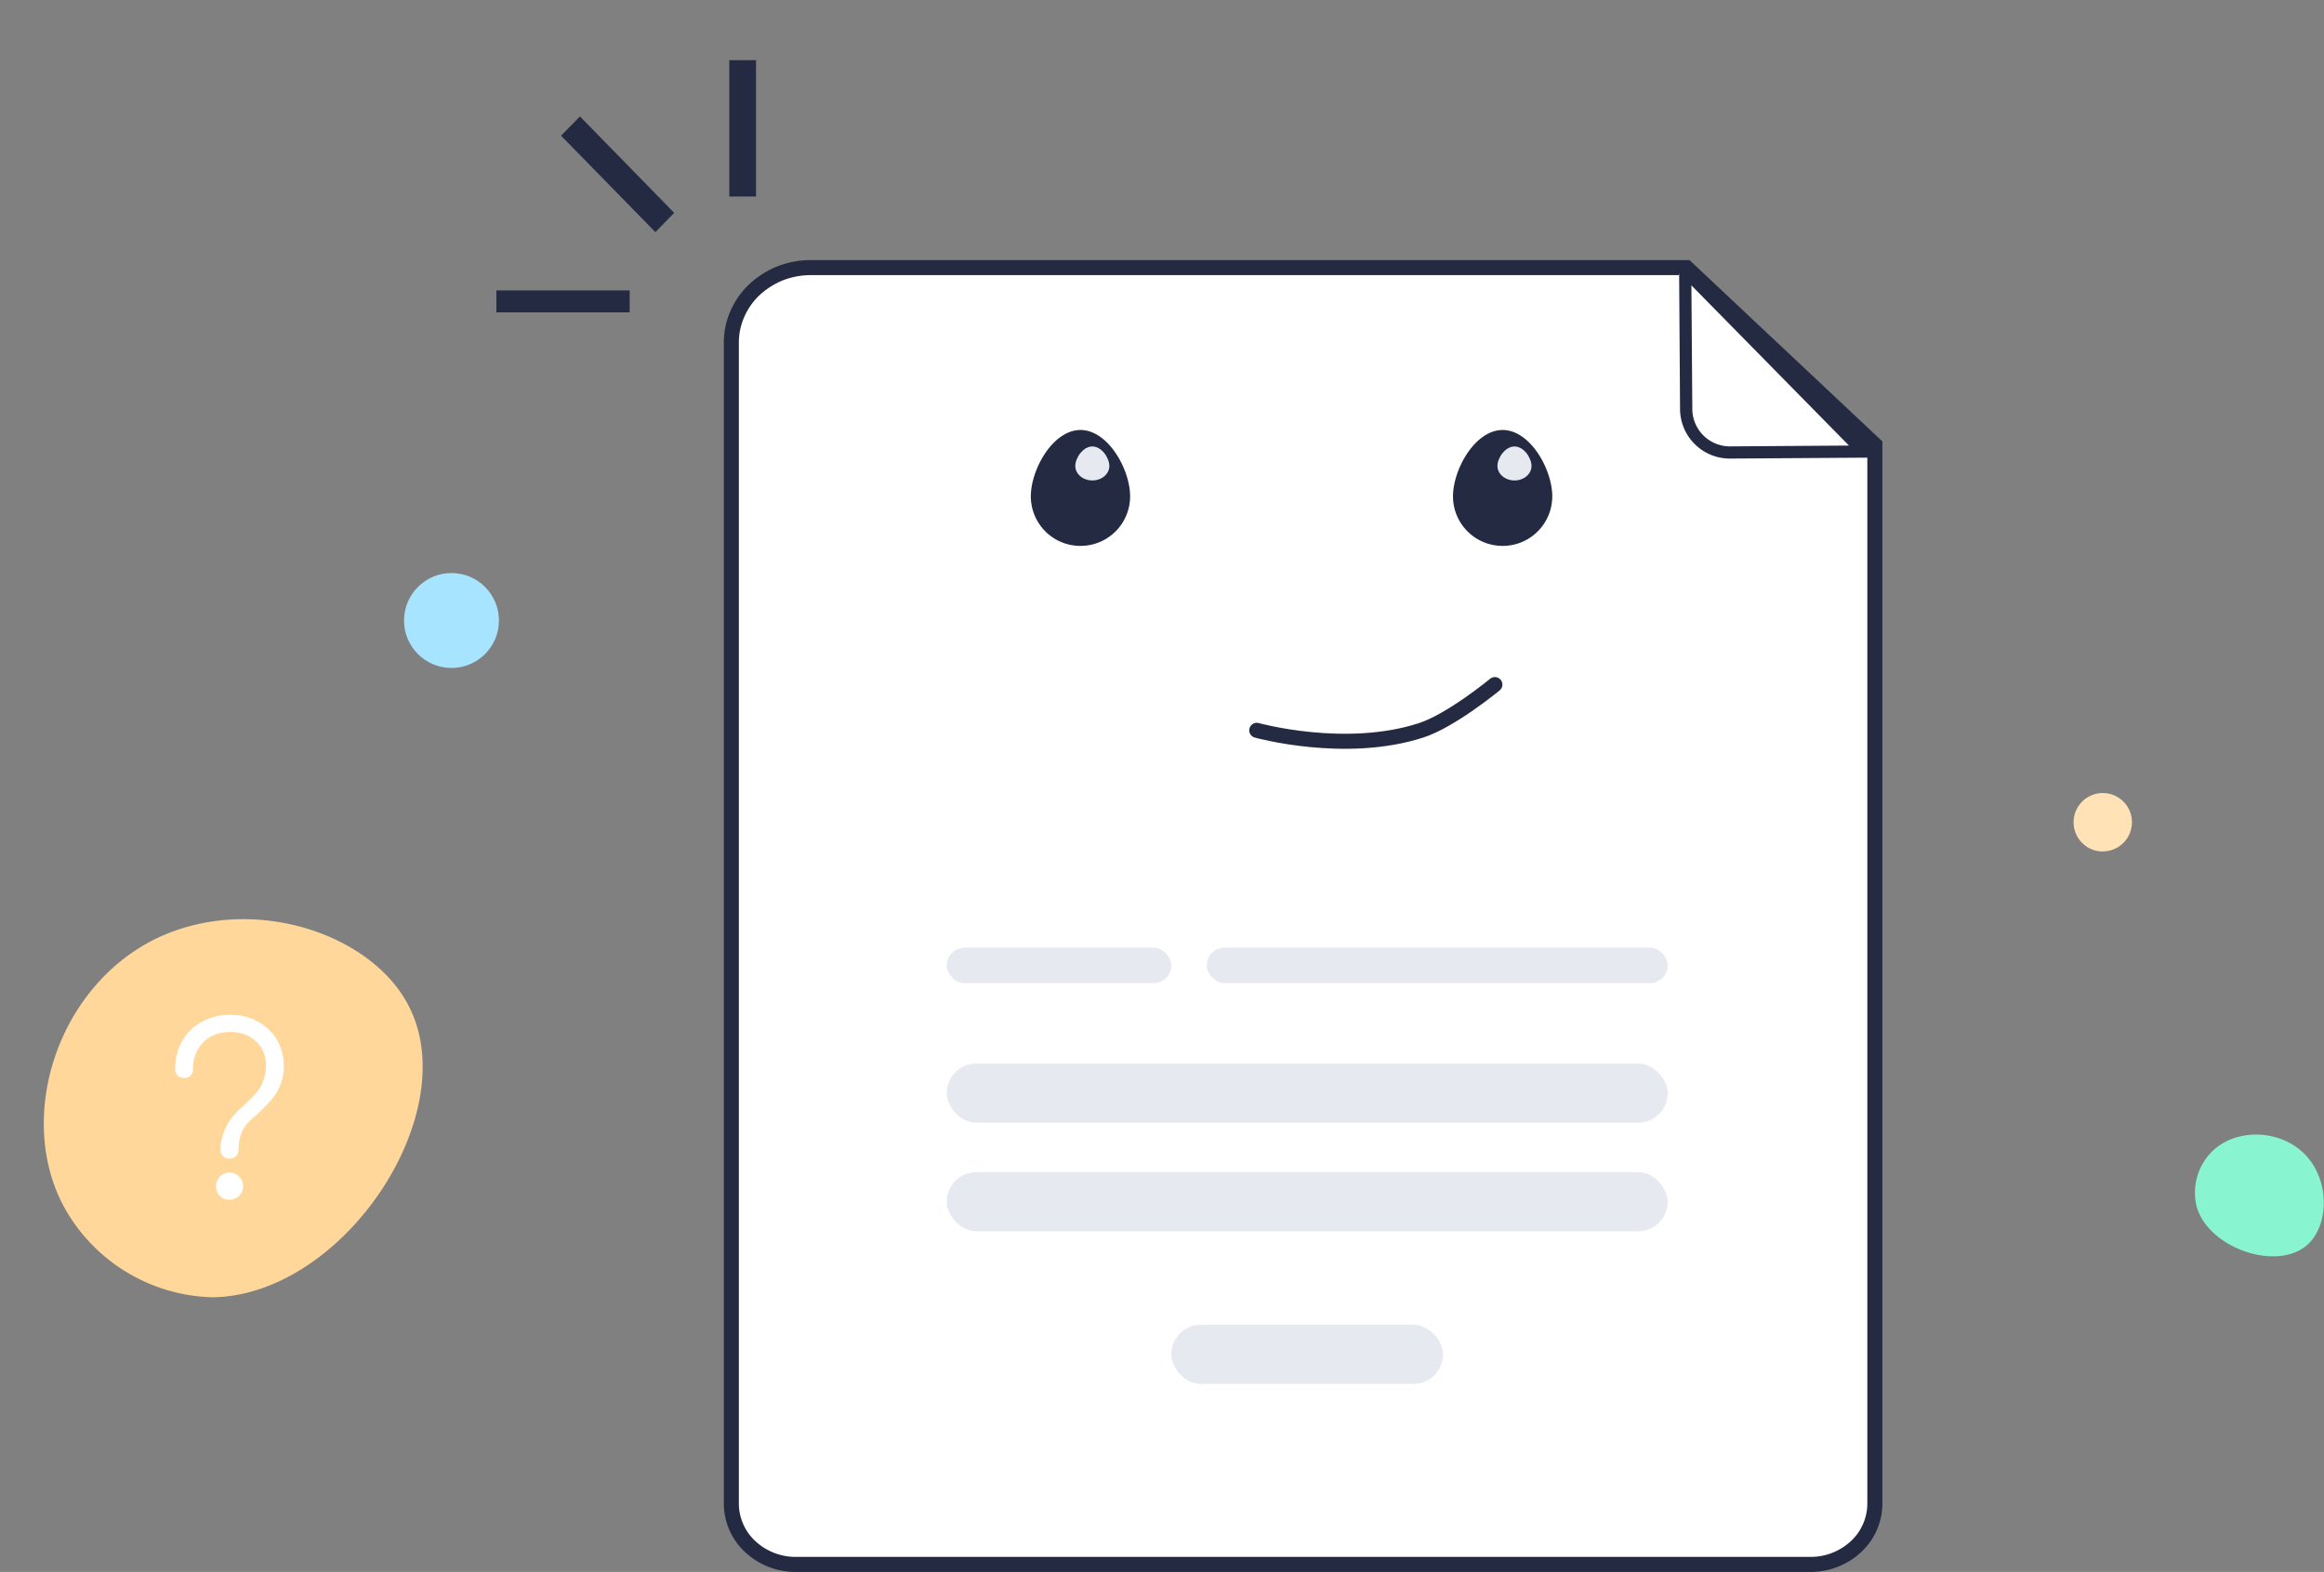 <svg width="309" height="209" fill="none" xmlns="http://www.w3.org/2000/svg"><rect width="100%" height="100%" fill="#808080" stroke="none"/><path d="M240.76 208h-135a8.86 8.86 0 0 1-6-2.36 7.83 7.83 0 0 1-2.52-5.64V45.7a9.43 9.43 0 0 1 .76-3.87 9.92 9.92 0 0 1 2.29-3.3c1-.93 2.17-1.68 3.47-2.2 1.3-.5 2.7-.76 4.11-.75h116.37l25.04 23.54V200a7.83 7.83 0 0 1-2.51 5.64 8.86 8.86 0 0 1-6 2.36Z" fill="#fff" stroke="#232A42" stroke-width="2"/><path d="m246.95 60.42-17.83.13a5.8 5.8 0 0 1-5.74-5.86l-.13-18.37 23.7 24.1Z" fill="#fff"/><path d="m245.84 59.24-20.95-21.3.12 16.35a5 5 0 0 0 4.92 5.06l15.9-.11Zm3.44 1.6-19.34.13a6.62 6.62 0 0 1-6.56-6.67l-.13-19.11.2-.14c.22.02.54.04.94.05l25.05 25.48-.16.26Z" fill="#232A42"/><rect x="125.88" y="141.41" width="95.86" height="7.86" rx="3.93" fill="#E6E9EF"/><rect x="125.88" y="126" width="29.86" height="4.71" rx="2.36" fill="#E6E9EF"/><rect x="160.45" y="126" width="61.29" height="4.71" rx="2.36" fill="#E6E9EF"/><rect x="125.88" y="155.85" width="95.86" height="7.86" rx="3.93" fill="#E6E9EF"/><rect x="155.73" y="176.14" width="36.14" height="7.86" rx="3.93" fill="#E6E9EF"/><path d="M167.1 97.1s11.77 3.28 21.86 0c4.01-1.3 9.8-6.08 9.8-6.08" stroke="#232A42" stroke-width="2" stroke-linecap="round"/><path d="M143.66 57.17c3.65 0 6.6 5.2 6.6 8.84a6.59 6.59 0 0 1-6.6 6.57 6.59 6.59 0 0 1-6.6-6.57c0-3.63 2.95-8.84 6.6-8.84Z" fill="#232A42"/><path d="M145.24 59.36c1.25 0 2.26 1.53 2.26 2.6 0 1.06-1.01 1.92-2.26 1.92-1.25 0-2.27-.86-2.27-1.93 0-1.06 1.02-2.59 2.27-2.59Z" fill="#E6E9EF"/><path d="M199.79 57.17c3.65 0 6.6 5.2 6.6 8.84a6.59 6.59 0 0 1-6.6 6.57 6.59 6.59 0 0 1-6.6-6.57c0-3.63 2.95-8.84 6.6-8.84Z" fill="#232A42"/><path d="M201.37 59.36c1.25 0 2.26 1.53 2.26 2.6 0 1.06-1.01 1.92-2.26 1.92-1.25 0-2.27-.86-2.27-1.93 0-1.06 1.02-2.59 2.27-2.59Z" fill="#E6E9EF"/><path d="m74.6 18.04 2.51-2.56L89.64 28.3l-2.5 2.56L74.6 18.04ZM66 41.53v-2.92h17.72v2.92H66ZM96.97 8h3.55v18.13h-3.55V8Z" fill="#232A42"/><path d="M279.58 113.2a3.88 3.88 0 1 0 .01-7.76 3.88 3.88 0 0 0 0 7.77Z" fill="#FFE3B7"/><circle cx="60.03" cy="82.5" r="6.31" fill="#A7E4FF"/><path d="M294.2 153.01a7.75 7.75 0 0 0-2.14 7.39c1.56 5.58 10.74 8.7 14.75 5.09 2.73-2.45 3.07-8.17-.1-11.75-3.27-3.62-9.28-3.81-12.5-.73Z" fill="#89F5D0"/><path d="M8.56 160.55a23.19 23.19 0 0 0 19.68 11.93c17.33-.2 33.5-24.3 26.13-38.68-4.95-9.8-21.23-15.22-34-8.82-13 6.66-18.22 23.87-11.81 35.57Z" fill="#FFD79B"/><path d="M30.64 134.93c1.35 0 2.57.3 3.64.9a6.2 6.2 0 0 1 2.52 2.4c.62 1.03.93 2.2.93 3.49a6.64 6.64 0 0 1-1.76 4.62c-.5.58-1.2 1.29-2.13 2.13l-.55.5a4.35 4.35 0 0 0-1.24 1.81 6.4 6.4 0 0 0-.33 2.04c0 .35-.12.65-.34.9-.23.22-.52.33-.87.33s-.64-.1-.86-.34a1.28 1.28 0 0 1-.34-.89c0-.84.2-1.74.62-2.68a7.2 7.2 0 0 1 1.66-2.4l.77-.72c.7-.66 1.25-1.2 1.64-1.63a5.63 5.63 0 0 0 1.36-3.8 4.2 4.2 0 0 0-2.26-3.8 5.09 5.09 0 0 0-2.46-.58c-1.53 0-2.74.47-3.64 1.4a4.86 4.86 0 0 0-1.33 3.54c0 .35-.11.63-.34.86-.2.2-.48.31-.83.31s-.64-.1-.87-.3a1.17 1.17 0 0 1-.34-.87c0-1.4.31-2.65.93-3.73a6.6 6.6 0 0 1 2.6-2.56 7.74 7.74 0 0 1 3.82-.93Zm-.13 20.97c.5 0 .92.18 1.27.53.37.35.55.78.55 1.3 0 .49-.18.91-.55 1.26-.35.35-.77.52-1.27.52-.51 0-.94-.17-1.3-.52-.32-.35-.49-.77-.49-1.27s.18-.94.53-1.29c.35-.35.77-.53 1.26-.53Z" fill="#fff"/></svg>